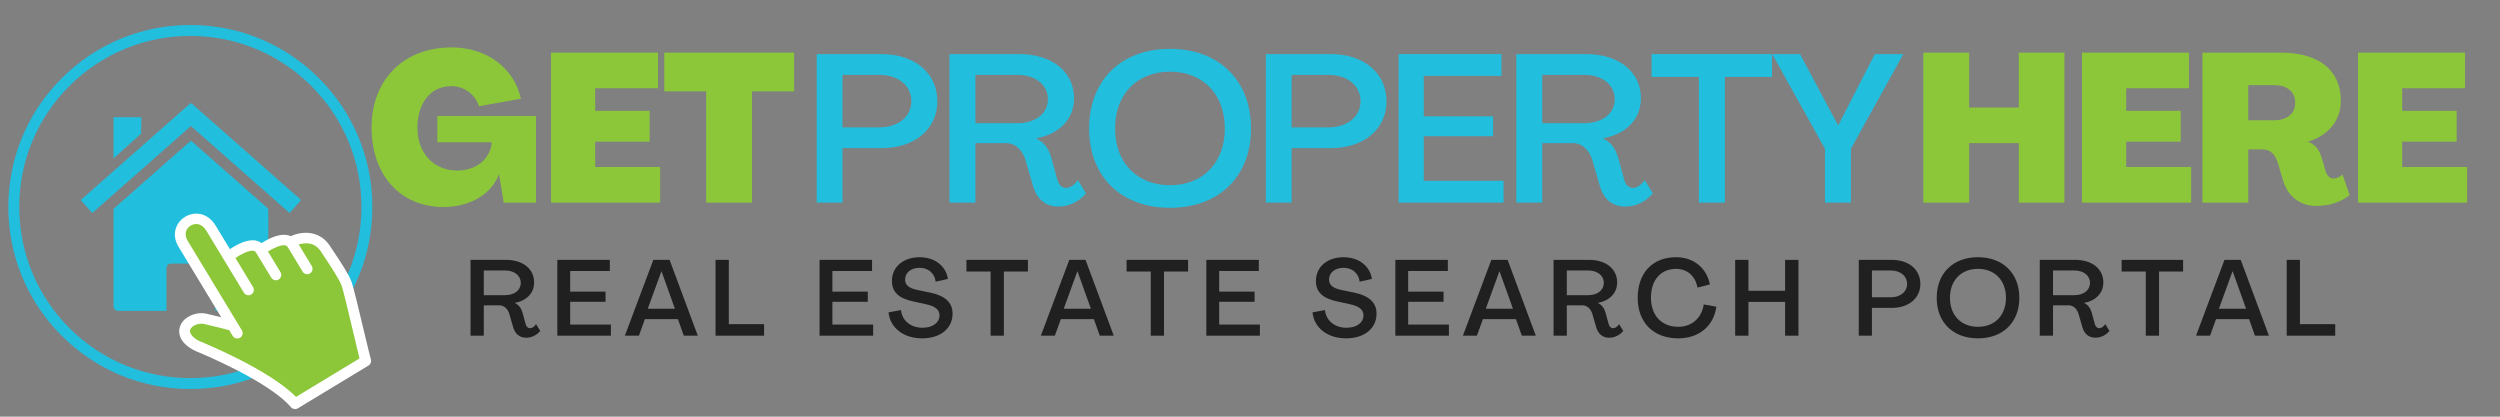 <svg xmlns="http://www.w3.org/2000/svg" xmlns:xlink="http://www.w3.org/1999/xlink" width="450pt" viewBox="0 0 450 75" height="75pt" preserveAspectRatio="xMidYMid meet"><rect x="0" y="0" width="450" height="75" fill="#808080" stroke="none"/><defs><g></g><clipPath xml:id="clip1" id="clip1"><path d="M 20 25 L 49 25 L 49 55.965 L 20 55.965 Z M 20 25 "></path></clipPath><clipPath xml:id="clip2" id="clip2"><path d="M 14.508 18.586 L 54.223 18.586 L 54.223 39 L 14.508 39 Z M 14.508 18.586 "></path></clipPath></defs><g xml:id="surface1" id="surface1"><path style=" stroke:none;fill-rule:nonzero;fill:rgb(12.939%,74.509%,87.059%);fill-opacity:1;" d="M 34.262 70.023 C 25.516 70.023 17.277 66.621 11.098 60.426 C 4.906 54.246 1.5 46.008 1.5 37.262 C 1.5 28.516 4.906 20.277 11.098 14.098 C 17.277 7.906 25.516 4.5 34.262 4.5 C 43.008 4.5 51.246 7.906 57.426 14.098 C 63.621 20.293 67.023 28.516 67.023 37.262 C 67.023 46.008 63.621 54.246 57.426 60.426 C 51.246 66.621 43.008 70.023 34.262 70.023 Z M 34.262 6.465 C 26.039 6.465 18.301 9.672 12.484 15.484 C 6.672 21.301 3.465 29.039 3.465 37.262 C 3.465 45.484 6.672 53.223 12.484 59.039 C 18.301 64.852 26.039 68.059 34.262 68.059 C 42.484 68.059 50.223 64.852 56.039 59.039 C 61.852 53.223 65.059 45.484 65.059 37.262 C 65.059 29.039 61.852 21.301 56.039 15.484 C 50.223 9.672 42.484 6.465 34.262 6.465 Z M 34.262 6.465 "></path><g clip-rule="nonzero" clip-path="url(#clip1)"><path style=" stroke:none;fill-rule:nonzero;fill:rgb(12.939%,74.509%,87.059%);fill-opacity:1;" d="M 48.297 37.586 Z M 48.297 37.586 L 34.367 25.309 L 20.434 37.59 L 20.434 55.145 C 20.434 55.598 20.801 55.961 21.258 55.961 L 29.965 55.961 L 29.965 48.266 C 29.965 47.812 30.332 47.445 30.785 47.445 L 37.941 47.445 C 38.398 47.445 38.762 47.812 38.762 48.266 L 38.762 55.961 L 47.477 55.961 C 47.93 55.961 48.297 55.598 48.297 55.145 Z M 20.434 37.59 Z M 20.434 37.59 "></path></g><g clip-rule="nonzero" clip-path="url(#clip2)"><path style=" stroke:none;fill-rule:nonzero;fill:rgb(12.939%,74.509%,87.059%);fill-opacity:1;" d="M 34.289 18.586 L 14.523 36.008 L 16.605 38.348 L 34.367 22.688 L 52.129 38.348 L 54.207 36.008 L 34.445 18.586 L 34.367 18.676 Z M 34.289 18.586 "></path></g><path style=" stroke:none;fill-rule:nonzero;fill:rgb(12.939%,74.509%,87.059%);fill-opacity:1;" d="M 20.434 21.094 L 25.445 21.094 L 25.398 24.051 L 20.434 28.516 Z M 20.434 21.094 "></path><path style=" stroke:none;fill-rule:nonzero;fill:rgb(54.9%,78.04%,22.35%);fill-opacity:1;" d="M 46.902 44.941 C 45.52 42.652 41.086 46.176 41.086 46.176 L 37.977 41.039 C 35.75 37.359 30.875 40.41 32.957 43.852 L 41.859 58.555 L 36.969 57.363 C 35.453 56.992 33.133 57.914 33.207 59.641 C 33.281 61.367 35.641 62.32 35.641 62.32 C 35.641 62.32 48.766 67.609 53.105 72.645 L 65.832 64.941 C 65.691 64.703 62.902 52.414 62.398 51.047 C 61.895 49.68 60.434 47.535 58.574 44.73 C 56.73 41.953 53.562 42.809 52.355 43.539 L 52.352 43.637 C 50.965 42.254 47.895 44.34 46.902 44.941 Z M 46.902 44.941 "></path><path style=" stroke:none;fill-rule:nonzero;fill:rgb(100%,100%,100%);fill-opacity:1;" d="M 59.801 44.891 L 59.379 44.246 C 57.477 41.371 54.262 41.609 52.348 42.512 C 52.184 42.449 52.004 42.367 51.828 42.344 C 50.234 41.957 48.309 42.992 47.055 43.75 C 46.75 43.516 46.406 43.371 46.004 43.293 C 44.445 43.016 42.508 44.09 41.379 44.84 L 38.809 40.598 C 37.98 39.23 36.902 38.727 36.18 38.551 C 35.207 38.332 34.203 38.492 33.328 39.02 C 31.699 40.008 30.777 42.176 32.133 44.414 L 39.824 57.113 L 37.207 56.477 C 35.957 56.172 34.398 56.535 33.387 57.375 C 32.629 57.992 32.238 58.84 32.262 59.73 C 32.336 61.938 34.969 63.082 35.277 63.219 C 35.406 63.27 48.25 68.469 52.363 73.289 L 52.379 73.312 C 52.395 73.336 52.406 73.359 52.445 73.367 C 52.461 73.391 52.496 73.398 52.527 73.449 C 52.539 73.473 52.578 73.48 52.578 73.48 C 52.617 73.488 52.629 73.512 52.668 73.523 C 52.684 73.547 52.707 73.531 52.742 73.539 C 52.781 73.551 52.82 73.559 52.836 73.582 L 52.91 73.602 C 52.949 73.609 52.984 73.621 53.008 73.605 L 53.086 73.625 C 53.125 73.633 53.148 73.617 53.184 73.629 C 53.207 73.613 53.246 73.621 53.246 73.621 C 53.285 73.633 53.332 73.602 53.355 73.59 C 53.379 73.574 53.379 73.574 53.418 73.586 C 53.465 73.555 53.527 73.551 53.598 73.508 L 66.324 65.801 C 66.723 65.559 66.895 65.039 66.738 64.617 C 66.621 64.27 66.129 62.121 65.617 60.047 C 64.484 55.289 63.594 51.578 63.293 50.762 C 62.773 49.371 61.531 47.48 59.801 44.891 Z M 61.484 51.406 C 61.781 52.16 62.957 57.148 63.742 60.473 C 64.262 62.668 64.555 63.844 64.707 64.523 L 53.285 71.441 C 48.418 66.5 36.527 61.656 36.016 61.449 C 35.633 61.297 34.234 60.531 34.199 59.621 C 34.203 59.52 34.188 59.176 34.617 58.82 C 35.152 58.367 36.09 58.152 36.77 58.32 L 40.07 59.125 C 40.527 59.234 40.941 59.336 41.262 59.434 L 41.887 60.469 C 42.16 60.918 42.766 61.066 43.215 60.793 C 43.664 60.52 43.816 59.914 43.543 59.469 L 33.785 43.352 C 33.043 42.125 33.52 41.098 34.324 40.609 C 35.082 40.152 36.277 40.102 37.148 41.539 L 43.898 52.684 C 44.168 53.133 44.777 53.281 45.227 53.008 C 45.676 52.734 45.824 52.129 45.555 51.68 L 42.371 46.426 C 43.453 45.707 44.875 45.008 45.664 45.141 C 45.855 45.188 45.973 45.277 46.074 45.441 L 48.828 49.988 C 49.098 50.438 49.707 50.586 50.156 50.312 C 50.605 50.039 50.754 49.434 50.484 48.984 L 48.23 45.262 C 49.129 44.719 50.559 43.984 51.379 44.164 C 51.566 44.207 51.684 44.297 51.785 44.461 L 54.469 48.891 C 54.738 49.34 55.344 49.488 55.793 49.215 C 56.242 48.945 56.395 48.336 56.125 47.891 L 53.77 44.004 C 54.836 43.68 56.59 43.484 57.773 45.281 L 58.199 45.926 C 59.793 48.344 61.047 50.254 61.484 51.406 Z M 61.484 51.406 "></path><g style="fill:rgb(54.9%,78.04%,22.35%);fill-opacity:1;"><g transform="translate(65.863, 36.467)"><path style="stroke:none;" d="M 13.949 0.793 C 18.621 0.793 22.508 -1.395 23.938 -5.051 L 23.977 -5.051 L 24.805 0 L 30.609 0 L 30.609 -15.57 L 12.855 -15.57 L 12.855 -10.855 L 22.656 -10.855 C 22.43 -7.879 19.867 -5.77 16.473 -5.77 C 12.176 -5.77 9.273 -8.898 9.273 -13.496 C 9.273 -17.98 11.723 -20.961 15.344 -20.961 C 17.68 -20.961 19.68 -19.488 20.355 -17.34 L 27.898 -18.699 C 26.691 -24.238 21.715 -27.934 15.457 -27.934 C 6.824 -27.934 1.02 -22.168 1.02 -13.496 C 1.02 -4.938 6.219 0.793 13.949 0.793 Z M 13.949 0.793 "></path></g></g><g style="fill:rgb(54.9%,78.04%,22.35%);fill-opacity:1;"><g transform="translate(97.223, 36.467)"><path style="stroke:none;" d="M 1.961 0 L 21.602 0 L 21.602 -6.41 L 9.914 -6.41 L 9.914 -10.969 L 19.715 -10.969 L 19.715 -16.512 L 9.914 -16.512 L 9.914 -20.582 L 21.223 -20.582 L 21.223 -26.992 L 1.961 -26.992 Z M 1.961 0 "></path></g></g><g style="fill:rgb(54.9%,78.04%,22.35%);fill-opacity:1;"><g transform="translate(118.896, 36.467)"><path style="stroke:none;" d="M 8.219 0 L 16.473 0 L 16.473 -20.02 L 24.051 -20.02 L 24.051 -26.992 L 0.68 -26.992 L 0.68 -20.02 L 8.219 -20.02 Z M 8.219 0 "></path></g></g><g style="fill:rgb(12.939%,74.509%,87.059%);fill-opacity:1;"><g transform="translate(144.819, 36.467)"><path style="stroke:none;" d="M 2.188 0 L 6.824 0 L 6.824 -9.801 L 13.871 -9.801 C 19.828 -9.801 23.902 -13.23 23.902 -18.246 C 23.902 -23.262 19.867 -26.727 13.91 -26.727 L 2.188 -26.727 Z M 6.824 -13.535 L 6.824 -22.996 L 13.422 -22.996 C 16.891 -22.996 19.227 -21.035 19.227 -18.246 C 19.227 -15.457 16.852 -13.535 13.422 -13.535 Z M 6.824 -13.535 "></path></g></g><g style="fill:rgb(12.939%,74.509%,87.059%);fill-opacity:1;"><g transform="translate(168.715, 36.467)"><path style="stroke:none;" d="M 21.789 0.715 C 23.789 0.715 25.559 -0.227 26.766 -1.66 L 25.297 -4.07 C 24.73 -3.203 23.938 -2.641 23.184 -2.641 C 22.355 -2.641 21.828 -3.281 21.602 -4.148 L 20.508 -8.145 C 20.055 -9.688 19.227 -10.895 17.793 -11.535 L 17.793 -11.574 C 22.055 -12.328 24.617 -15.117 24.617 -18.773 C 24.617 -23.523 20.66 -26.727 14.777 -26.727 L 2.188 -26.727 L 2.188 0 L 6.859 0 L 6.859 -10.707 L 12.363 -10.707 C 14.062 -10.707 15.344 -9.426 15.871 -7.652 L 17.266 -2.863 C 17.906 -0.715 19.414 0.715 21.789 0.715 Z M 6.859 -14.289 L 6.859 -22.996 L 14.363 -22.996 C 17.68 -22.996 19.906 -21.188 19.906 -18.621 C 19.906 -16.023 17.68 -14.289 14.363 -14.289 Z M 6.859 -14.289 "></path></g></g><g style="fill:rgb(12.939%,74.509%,87.059%);fill-opacity:1;"><g transform="translate(194.798, 36.467)"><path style="stroke:none;" d="M 15.797 0.941 C 24.617 0.941 30.387 -4.711 30.387 -13.344 C 30.387 -21.977 24.617 -27.672 15.797 -27.672 C 6.973 -27.672 1.242 -21.977 1.242 -13.344 C 1.242 -4.711 6.973 0.941 15.797 0.941 Z M 15.797 -3.129 C 9.84 -3.129 5.918 -7.199 5.918 -13.344 C 5.918 -19.488 9.84 -23.562 15.797 -23.562 C 21.75 -23.562 25.672 -19.488 25.672 -13.344 C 25.672 -7.199 21.75 -3.129 15.797 -3.129 Z M 15.797 -3.129 "></path></g></g><g style="fill:rgb(12.939%,74.509%,87.059%);fill-opacity:1;"><g transform="translate(225.668, 36.467)"><path style="stroke:none;" d="M 2.188 0 L 6.824 0 L 6.824 -9.801 L 13.871 -9.801 C 19.828 -9.801 23.902 -13.23 23.902 -18.246 C 23.902 -23.262 19.867 -26.727 13.91 -26.727 L 2.188 -26.727 Z M 6.824 -13.535 L 6.824 -22.996 L 13.422 -22.996 C 16.891 -22.996 19.227 -21.035 19.227 -18.246 C 19.227 -15.457 16.852 -13.535 13.422 -13.535 Z M 6.824 -13.535 "></path></g></g><g style="fill:rgb(12.939%,74.509%,87.059%);fill-opacity:1;"><g transform="translate(249.565, 36.467)"><path style="stroke:none;" d="M 2.188 0 L 21.074 0 L 21.074 -3.922 L 6.711 -3.922 L 6.711 -11.949 L 19.188 -11.949 L 19.188 -15.531 L 6.711 -15.531 L 6.711 -22.809 L 20.695 -22.809 L 20.695 -26.727 L 2.188 -26.727 Z M 2.188 0 "></path></g></g><g style="fill:rgb(12.939%,74.509%,87.059%);fill-opacity:1;"><g transform="translate(270.747, 36.467)"><path style="stroke:none;" d="M 21.789 0.715 C 23.789 0.715 25.559 -0.227 26.766 -1.66 L 25.297 -4.07 C 24.73 -3.203 23.938 -2.641 23.184 -2.641 C 22.355 -2.641 21.828 -3.281 21.602 -4.148 L 20.508 -8.145 C 20.055 -9.688 19.227 -10.895 17.793 -11.535 L 17.793 -11.574 C 22.055 -12.328 24.617 -15.117 24.617 -18.773 C 24.617 -23.523 20.66 -26.727 14.777 -26.727 L 2.188 -26.727 L 2.188 0 L 6.859 0 L 6.859 -10.707 L 12.363 -10.707 C 14.062 -10.707 15.344 -9.426 15.871 -7.652 L 17.266 -2.863 C 17.906 -0.715 19.414 0.715 21.789 0.715 Z M 6.859 -14.289 L 6.859 -22.996 L 14.363 -22.996 C 17.68 -22.996 19.906 -21.188 19.906 -18.621 C 19.906 -16.023 17.68 -14.289 14.363 -14.289 Z M 6.859 -14.289 "></path></g></g><g style="fill:rgb(12.939%,74.509%,87.059%);fill-opacity:1;"><g transform="translate(296.83, 36.467)"><path style="stroke:none;" d="M 8.973 0 L 13.648 0 L 13.648 -22.617 L 22.129 -22.617 L 22.129 -26.727 L 0.453 -26.727 L 0.453 -22.617 L 8.973 -22.617 Z M 8.973 0 "></path></g></g><g style="fill:rgb(12.939%,74.509%,87.059%);fill-opacity:1;"><g transform="translate(318.691, 36.467)"><path style="stroke:none;" d="M 9.801 0 L 14.477 0 L 14.477 -9.688 L 23.902 -26.727 L 18.773 -26.727 L 12.215 -13.949 L 12.141 -13.949 L 5.316 -26.727 L 0.301 -26.727 L 9.801 -9.688 Z M 9.801 0 "></path></g></g><g style="fill:rgb(54.9%,78.04%,22.35%);fill-opacity:1;"><g transform="translate(344.232, 36.468)"><path style="stroke:none;" d="M 1.961 0 L 10.215 0 L 10.215 -10.707 L 19.152 -10.707 L 19.152 0 L 27.367 0 L 27.367 -26.992 L 19.152 -26.992 L 19.152 -17.113 L 10.215 -17.113 L 10.215 -26.992 L 1.961 -26.992 Z M 1.961 0 "></path></g></g><g style="fill:rgb(54.9%,78.04%,22.35%);fill-opacity:1;"><g transform="translate(372.802, 36.468)"><path style="stroke:none;" d="M 1.961 0 L 21.602 0 L 21.602 -6.41 L 9.914 -6.41 L 9.914 -10.969 L 19.715 -10.969 L 19.715 -16.512 L 9.914 -16.512 L 9.914 -20.582 L 21.223 -20.582 L 21.223 -26.992 L 1.961 -26.992 Z M 1.961 0 "></path></g></g><g style="fill:rgb(54.9%,78.04%,22.35%);fill-opacity:1;"><g transform="translate(394.475, 36.468)"><path style="stroke:none;" d="M 22.469 0.602 C 24.805 0.602 27.031 -0.152 28.461 -1.355 L 27.18 -5.051 C 26.766 -4.676 26.164 -4.336 25.559 -4.336 C 24.805 -4.336 24.352 -4.938 24.125 -5.691 L 23.449 -7.992 C 22.996 -9.5 22.355 -10.441 20.996 -10.934 L 20.996 -10.969 C 24.73 -12.141 26.879 -14.852 26.879 -18.32 C 26.879 -23.824 22.922 -26.992 16.098 -26.992 L 1.961 -26.992 L 1.961 0 L 10.215 0 L 10.215 -9.574 L 12.895 -9.574 C 14.324 -9.574 15.156 -8.445 15.57 -7.051 L 16.473 -3.996 C 17.34 -1.133 19.527 0.602 22.469 0.602 Z M 10.215 -14.816 L 10.215 -21.148 L 14.852 -21.148 C 17.191 -21.148 18.66 -19.98 18.66 -17.98 C 18.66 -16.023 17.191 -14.816 14.852 -14.816 Z M 10.215 -14.816 "></path></g></g><g style="fill:rgb(54.9%,78.04%,22.35%);fill-opacity:1;"><g transform="translate(422.48, 36.468)"><path style="stroke:none;" d="M 1.961 0 L 21.602 0 L 21.602 -6.41 L 9.914 -6.41 L 9.914 -10.969 L 19.715 -10.969 L 19.715 -16.512 L 9.914 -16.512 L 9.914 -20.582 L 21.223 -20.582 L 21.223 -26.992 L 1.961 -26.992 Z M 1.961 0 "></path></g></g><g style="fill:rgb(12.549%,12.549%,12.549%);fill-opacity:1;"><g transform="translate(83.578, 60.423)"><path style="stroke:none;" d="M 11.125 0.367 C 12.145 0.367 13.047 -0.117 13.664 -0.848 L 12.914 -2.078 C 12.625 -1.637 12.219 -1.348 11.836 -1.348 C 11.414 -1.348 11.145 -1.676 11.027 -2.117 L 10.469 -4.156 C 10.238 -4.945 9.816 -5.562 9.082 -5.891 L 9.082 -5.906 C 11.258 -6.293 12.566 -7.719 12.566 -9.582 C 12.566 -12.008 10.547 -13.645 7.543 -13.645 L 1.117 -13.645 L 1.117 0 L 3.504 0 L 3.504 -5.465 L 6.312 -5.465 C 7.18 -5.465 7.832 -4.812 8.102 -3.906 L 8.812 -1.461 C 9.141 -0.367 9.91 0.367 11.125 0.367 Z M 3.504 -7.293 L 3.504 -11.738 L 7.332 -11.738 C 9.027 -11.738 10.16 -10.816 10.16 -9.508 C 10.16 -8.18 9.027 -7.293 7.332 -7.293 Z M 3.504 -7.293 "></path></g></g><g style="fill:rgb(12.549%,12.549%,12.549%);fill-opacity:1;"><g transform="translate(99.203, 60.423)"><path style="stroke:none;" d="M 1.117 0 L 10.758 0 L 10.758 -2 L 3.426 -2 L 3.426 -6.102 L 9.797 -6.102 L 9.797 -7.93 L 3.426 -7.93 L 3.426 -11.645 L 10.566 -11.645 L 10.566 -13.645 L 1.117 -13.645 Z M 1.117 0 "></path></g></g><g style="fill:rgb(12.549%,12.549%,12.549%);fill-opacity:1;"><g transform="translate(112.326, 60.423)"><path style="stroke:none;" d="M 0.152 0 L 2.676 0 L 3.754 -2.984 L 9.699 -2.984 L 10.758 0 L 13.277 0 L 8.199 -13.645 L 5.273 -13.645 Z M 4.273 -4.852 L 6.715 -11.566 L 6.754 -11.566 L 9.16 -4.852 Z M 4.273 -4.852 "></path></g></g><g style="fill:rgb(12.549%,12.549%,12.549%);fill-opacity:1;"><g transform="translate(127.682, 60.423)"><path style="stroke:none;" d="M 1.117 0 L 9.852 0 L 9.852 -2.078 L 3.504 -2.078 L 3.504 -13.645 L 1.117 -13.645 Z M 1.117 0 "></path></g></g><g style="fill:rgb(12.549%,12.549%,12.549%);fill-opacity:1;"><g transform="translate(139.708, 60.423)"><path style="stroke:none;" d=""></path></g></g><g style="fill:rgb(12.549%,12.549%,12.549%);fill-opacity:1;"><g transform="translate(146.405, 60.423)"><path style="stroke:none;" d="M 1.117 0 L 10.758 0 L 10.758 -2 L 3.426 -2 L 3.426 -6.102 L 9.797 -6.102 L 9.797 -7.93 L 3.426 -7.93 L 3.426 -11.645 L 10.566 -11.645 L 10.566 -13.645 L 1.117 -13.645 Z M 1.117 0 "></path></g></g><g style="fill:rgb(12.549%,12.549%,12.549%);fill-opacity:1;"><g transform="translate(159.529, 60.423)"><path style="stroke:none;" d="M 6.445 0.48 C 9.719 0.48 11.934 -1.289 11.934 -3.965 C 11.934 -5.984 10.566 -7.234 7.719 -7.793 L 5.641 -8.219 C 4.062 -8.543 3.387 -9.121 3.387 -10.102 C 3.387 -11.316 4.406 -12.219 6.023 -12.219 C 7.562 -12.219 8.719 -11.219 8.891 -9.719 L 11.105 -10.219 C 10.738 -12.566 8.699 -14.125 6.023 -14.125 C 3.059 -14.125 1.02 -12.395 1.02 -9.836 C 1.02 -7.852 2.25 -6.695 4.945 -6.141 L 7.004 -5.695 C 8.812 -5.312 9.582 -4.695 9.582 -3.656 C 9.582 -2.387 8.41 -1.426 6.504 -1.426 C 4.406 -1.426 2.809 -2.734 2.656 -4.617 L 0.402 -4.195 C 0.711 -1.328 3.195 0.48 6.445 0.48 Z M 6.445 0.48 "></path></g></g><g style="fill:rgb(12.549%,12.549%,12.549%);fill-opacity:1;"><g transform="translate(173.729, 60.423)"><path style="stroke:none;" d="M 4.582 0 L 6.965 0 L 6.965 -11.547 L 11.297 -11.547 L 11.297 -13.645 L 0.23 -13.645 L 0.23 -11.547 L 4.582 -11.547 Z M 4.582 0 "></path></g></g><g style="fill:rgb(12.549%,12.549%,12.549%);fill-opacity:1;"><g transform="translate(187.199, 60.423)"><path style="stroke:none;" d="M 0.152 0 L 2.676 0 L 3.754 -2.984 L 9.699 -2.984 L 10.758 0 L 13.277 0 L 8.199 -13.645 L 5.273 -13.645 Z M 4.273 -4.852 L 6.715 -11.566 L 6.754 -11.566 L 9.16 -4.852 Z M 4.273 -4.852 "></path></g></g><g style="fill:rgb(12.549%,12.549%,12.549%);fill-opacity:1;"><g transform="translate(202.555, 60.423)"><path style="stroke:none;" d="M 4.582 0 L 6.965 0 L 6.965 -11.547 L 11.297 -11.547 L 11.297 -13.645 L 0.23 -13.645 L 0.23 -11.547 L 4.582 -11.547 Z M 4.582 0 "></path></g></g><g style="fill:rgb(12.549%,12.549%,12.549%);fill-opacity:1;"><g transform="translate(216.024, 60.423)"><path style="stroke:none;" d="M 1.117 0 L 10.758 0 L 10.758 -2 L 3.426 -2 L 3.426 -6.102 L 9.797 -6.102 L 9.797 -7.93 L 3.426 -7.93 L 3.426 -11.645 L 10.566 -11.645 L 10.566 -13.645 L 1.117 -13.645 Z M 1.117 0 "></path></g></g><g style="fill:rgb(12.549%,12.549%,12.549%);fill-opacity:1;"><g transform="translate(229.148, 60.423)"><path style="stroke:none;" d=""></path></g></g><g style="fill:rgb(12.549%,12.549%,12.549%);fill-opacity:1;"><g transform="translate(235.844, 60.423)"><path style="stroke:none;" d="M 6.445 0.48 C 9.719 0.48 11.934 -1.289 11.934 -3.965 C 11.934 -5.984 10.566 -7.234 7.719 -7.793 L 5.641 -8.219 C 4.062 -8.543 3.387 -9.121 3.387 -10.102 C 3.387 -11.316 4.406 -12.219 6.023 -12.219 C 7.562 -12.219 8.719 -11.219 8.891 -9.719 L 11.105 -10.219 C 10.738 -12.566 8.699 -14.125 6.023 -14.125 C 3.059 -14.125 1.02 -12.395 1.02 -9.836 C 1.02 -7.852 2.25 -6.695 4.945 -6.141 L 7.004 -5.695 C 8.812 -5.312 9.582 -4.695 9.582 -3.656 C 9.582 -2.387 8.41 -1.426 6.504 -1.426 C 4.406 -1.426 2.809 -2.734 2.656 -4.617 L 0.402 -4.195 C 0.711 -1.328 3.195 0.48 6.445 0.48 Z M 6.445 0.48 "></path></g></g><g style="fill:rgb(12.549%,12.549%,12.549%);fill-opacity:1;"><g transform="translate(250.045, 60.423)"><path style="stroke:none;" d="M 1.117 0 L 10.758 0 L 10.758 -2 L 3.426 -2 L 3.426 -6.102 L 9.797 -6.102 L 9.797 -7.93 L 3.426 -7.93 L 3.426 -11.645 L 10.566 -11.645 L 10.566 -13.645 L 1.117 -13.645 Z M 1.117 0 "></path></g></g><g style="fill:rgb(12.549%,12.549%,12.549%);fill-opacity:1;"><g transform="translate(263.169, 60.423)"><path style="stroke:none;" d="M 0.152 0 L 2.676 0 L 3.754 -2.984 L 9.699 -2.984 L 10.758 0 L 13.277 0 L 8.199 -13.645 L 5.273 -13.645 Z M 4.273 -4.852 L 6.715 -11.566 L 6.754 -11.566 L 9.16 -4.852 Z M 4.273 -4.852 "></path></g></g><g style="fill:rgb(12.549%,12.549%,12.549%);fill-opacity:1;"><g transform="translate(278.524, 60.423)"><path style="stroke:none;" d="M 11.125 0.367 C 12.145 0.367 13.047 -0.117 13.664 -0.848 L 12.914 -2.078 C 12.625 -1.637 12.219 -1.348 11.836 -1.348 C 11.414 -1.348 11.145 -1.676 11.027 -2.117 L 10.469 -4.156 C 10.238 -4.945 9.816 -5.562 9.082 -5.891 L 9.082 -5.906 C 11.258 -6.293 12.566 -7.719 12.566 -9.582 C 12.566 -12.008 10.547 -13.645 7.543 -13.645 L 1.117 -13.645 L 1.117 0 L 3.504 0 L 3.504 -5.465 L 6.312 -5.465 C 7.18 -5.465 7.832 -4.812 8.102 -3.906 L 8.812 -1.461 C 9.141 -0.367 9.91 0.367 11.125 0.367 Z M 3.504 -7.293 L 3.504 -11.738 L 7.332 -11.738 C 9.027 -11.738 10.16 -10.816 10.16 -9.508 C 10.16 -8.18 9.027 -7.293 7.332 -7.293 Z M 3.504 -7.293 "></path></g></g><g style="fill:rgb(12.549%,12.549%,12.549%);fill-opacity:1;"><g transform="translate(294.149, 60.423)"><path style="stroke:none;" d="M 7.93 0.48 C 11.664 0.48 14.316 -1.73 14.801 -5.215 L 12.527 -5.621 C 12.164 -3.176 10.371 -1.598 7.949 -1.598 C 4.945 -1.598 3.039 -3.637 3.02 -6.812 C 3.02 -10.008 4.773 -12.027 7.543 -12.027 C 9.566 -12.027 11.027 -10.738 11.395 -8.66 L 13.625 -9.219 C 13.066 -12.203 10.68 -14.125 7.543 -14.125 C 3.289 -14.125 0.637 -11.277 0.637 -6.812 C 0.637 -2.367 3.465 0.48 7.93 0.48 Z M 7.93 0.48 "></path></g></g><g style="fill:rgb(12.549%,12.549%,12.549%);fill-opacity:1;"><g transform="translate(311.216, 60.423)"><path style="stroke:none;" d="M 1.117 0 L 3.504 0 L 3.504 -6.082 L 10.102 -6.082 L 10.102 0 L 12.508 0 L 12.508 -13.645 L 10.102 -13.645 L 10.102 -8.082 L 3.504 -8.082 L 3.504 -13.645 L 1.117 -13.645 Z M 1.117 0 "></path></g></g><g style="fill:rgb(12.549%,12.549%,12.549%);fill-opacity:1;"><g transform="translate(326.764, 60.423)"><path style="stroke:none;" d=""></path></g></g><g style="fill:rgb(12.549%,12.549%,12.549%);fill-opacity:1;"><g transform="translate(333.461, 60.423)"><path style="stroke:none;" d="M 1.117 0 L 3.484 0 L 3.484 -5.004 L 7.082 -5.004 C 10.121 -5.004 12.203 -6.754 12.203 -9.316 C 12.203 -11.875 10.141 -13.645 7.102 -13.645 L 1.117 -13.645 Z M 3.484 -6.91 L 3.484 -11.738 L 6.852 -11.738 C 8.621 -11.738 9.816 -10.738 9.816 -9.316 C 9.816 -7.891 8.602 -6.91 6.852 -6.91 Z M 3.484 -6.91 "></path></g></g><g style="fill:rgb(12.549%,12.549%,12.549%);fill-opacity:1;"><g transform="translate(347.97, 60.423)"><path style="stroke:none;" d="M 8.062 0.48 C 12.566 0.48 15.512 -2.406 15.512 -6.812 C 15.512 -11.219 12.566 -14.125 8.062 -14.125 C 3.559 -14.125 0.637 -11.219 0.637 -6.812 C 0.637 -2.406 3.559 0.48 8.062 0.48 Z M 8.062 -1.598 C 5.023 -1.598 3.02 -3.676 3.02 -6.812 C 3.02 -9.949 5.023 -12.027 8.062 -12.027 C 11.105 -12.027 13.105 -9.949 13.105 -6.812 C 13.105 -3.676 11.105 -1.598 8.062 -1.598 Z M 8.062 -1.598 "></path></g></g><g style="fill:rgb(12.549%,12.549%,12.549%);fill-opacity:1;"><g transform="translate(366.038, 60.423)"><path style="stroke:none;" d="M 11.125 0.367 C 12.145 0.367 13.047 -0.117 13.664 -0.848 L 12.914 -2.078 C 12.625 -1.637 12.219 -1.348 11.836 -1.348 C 11.414 -1.348 11.145 -1.676 11.027 -2.117 L 10.469 -4.156 C 10.238 -4.945 9.816 -5.562 9.082 -5.891 L 9.082 -5.906 C 11.258 -6.293 12.566 -7.719 12.566 -9.582 C 12.566 -12.008 10.547 -13.645 7.543 -13.645 L 1.117 -13.645 L 1.117 0 L 3.504 0 L 3.504 -5.465 L 6.312 -5.465 C 7.18 -5.465 7.832 -4.812 8.102 -3.906 L 8.812 -1.461 C 9.141 -0.367 9.91 0.367 11.125 0.367 Z M 3.504 -7.293 L 3.504 -11.738 L 7.332 -11.738 C 9.027 -11.738 10.16 -10.816 10.16 -9.508 C 10.16 -8.18 9.027 -7.293 7.332 -7.293 Z M 3.504 -7.293 "></path></g></g><g style="fill:rgb(12.549%,12.549%,12.549%);fill-opacity:1;"><g transform="translate(381.663, 60.423)"><path style="stroke:none;" d="M 4.582 0 L 6.965 0 L 6.965 -11.547 L 11.297 -11.547 L 11.297 -13.645 L 0.23 -13.645 L 0.23 -11.547 L 4.582 -11.547 Z M 4.582 0 "></path></g></g><g style="fill:rgb(12.549%,12.549%,12.549%);fill-opacity:1;"><g transform="translate(395.132, 60.423)"><path style="stroke:none;" d="M 0.152 0 L 2.676 0 L 3.754 -2.984 L 9.699 -2.984 L 10.758 0 L 13.277 0 L 8.199 -13.645 L 5.273 -13.645 Z M 4.273 -4.852 L 6.715 -11.566 L 6.754 -11.566 L 9.16 -4.852 Z M 4.273 -4.852 "></path></g></g><g style="fill:rgb(12.549%,12.549%,12.549%);fill-opacity:1;"><g transform="translate(410.488, 60.423)"><path style="stroke:none;" d="M 1.117 0 L 9.852 0 L 9.852 -2.078 L 3.504 -2.078 L 3.504 -13.645 L 1.117 -13.645 Z M 1.117 0 "></path></g></g></g></svg>